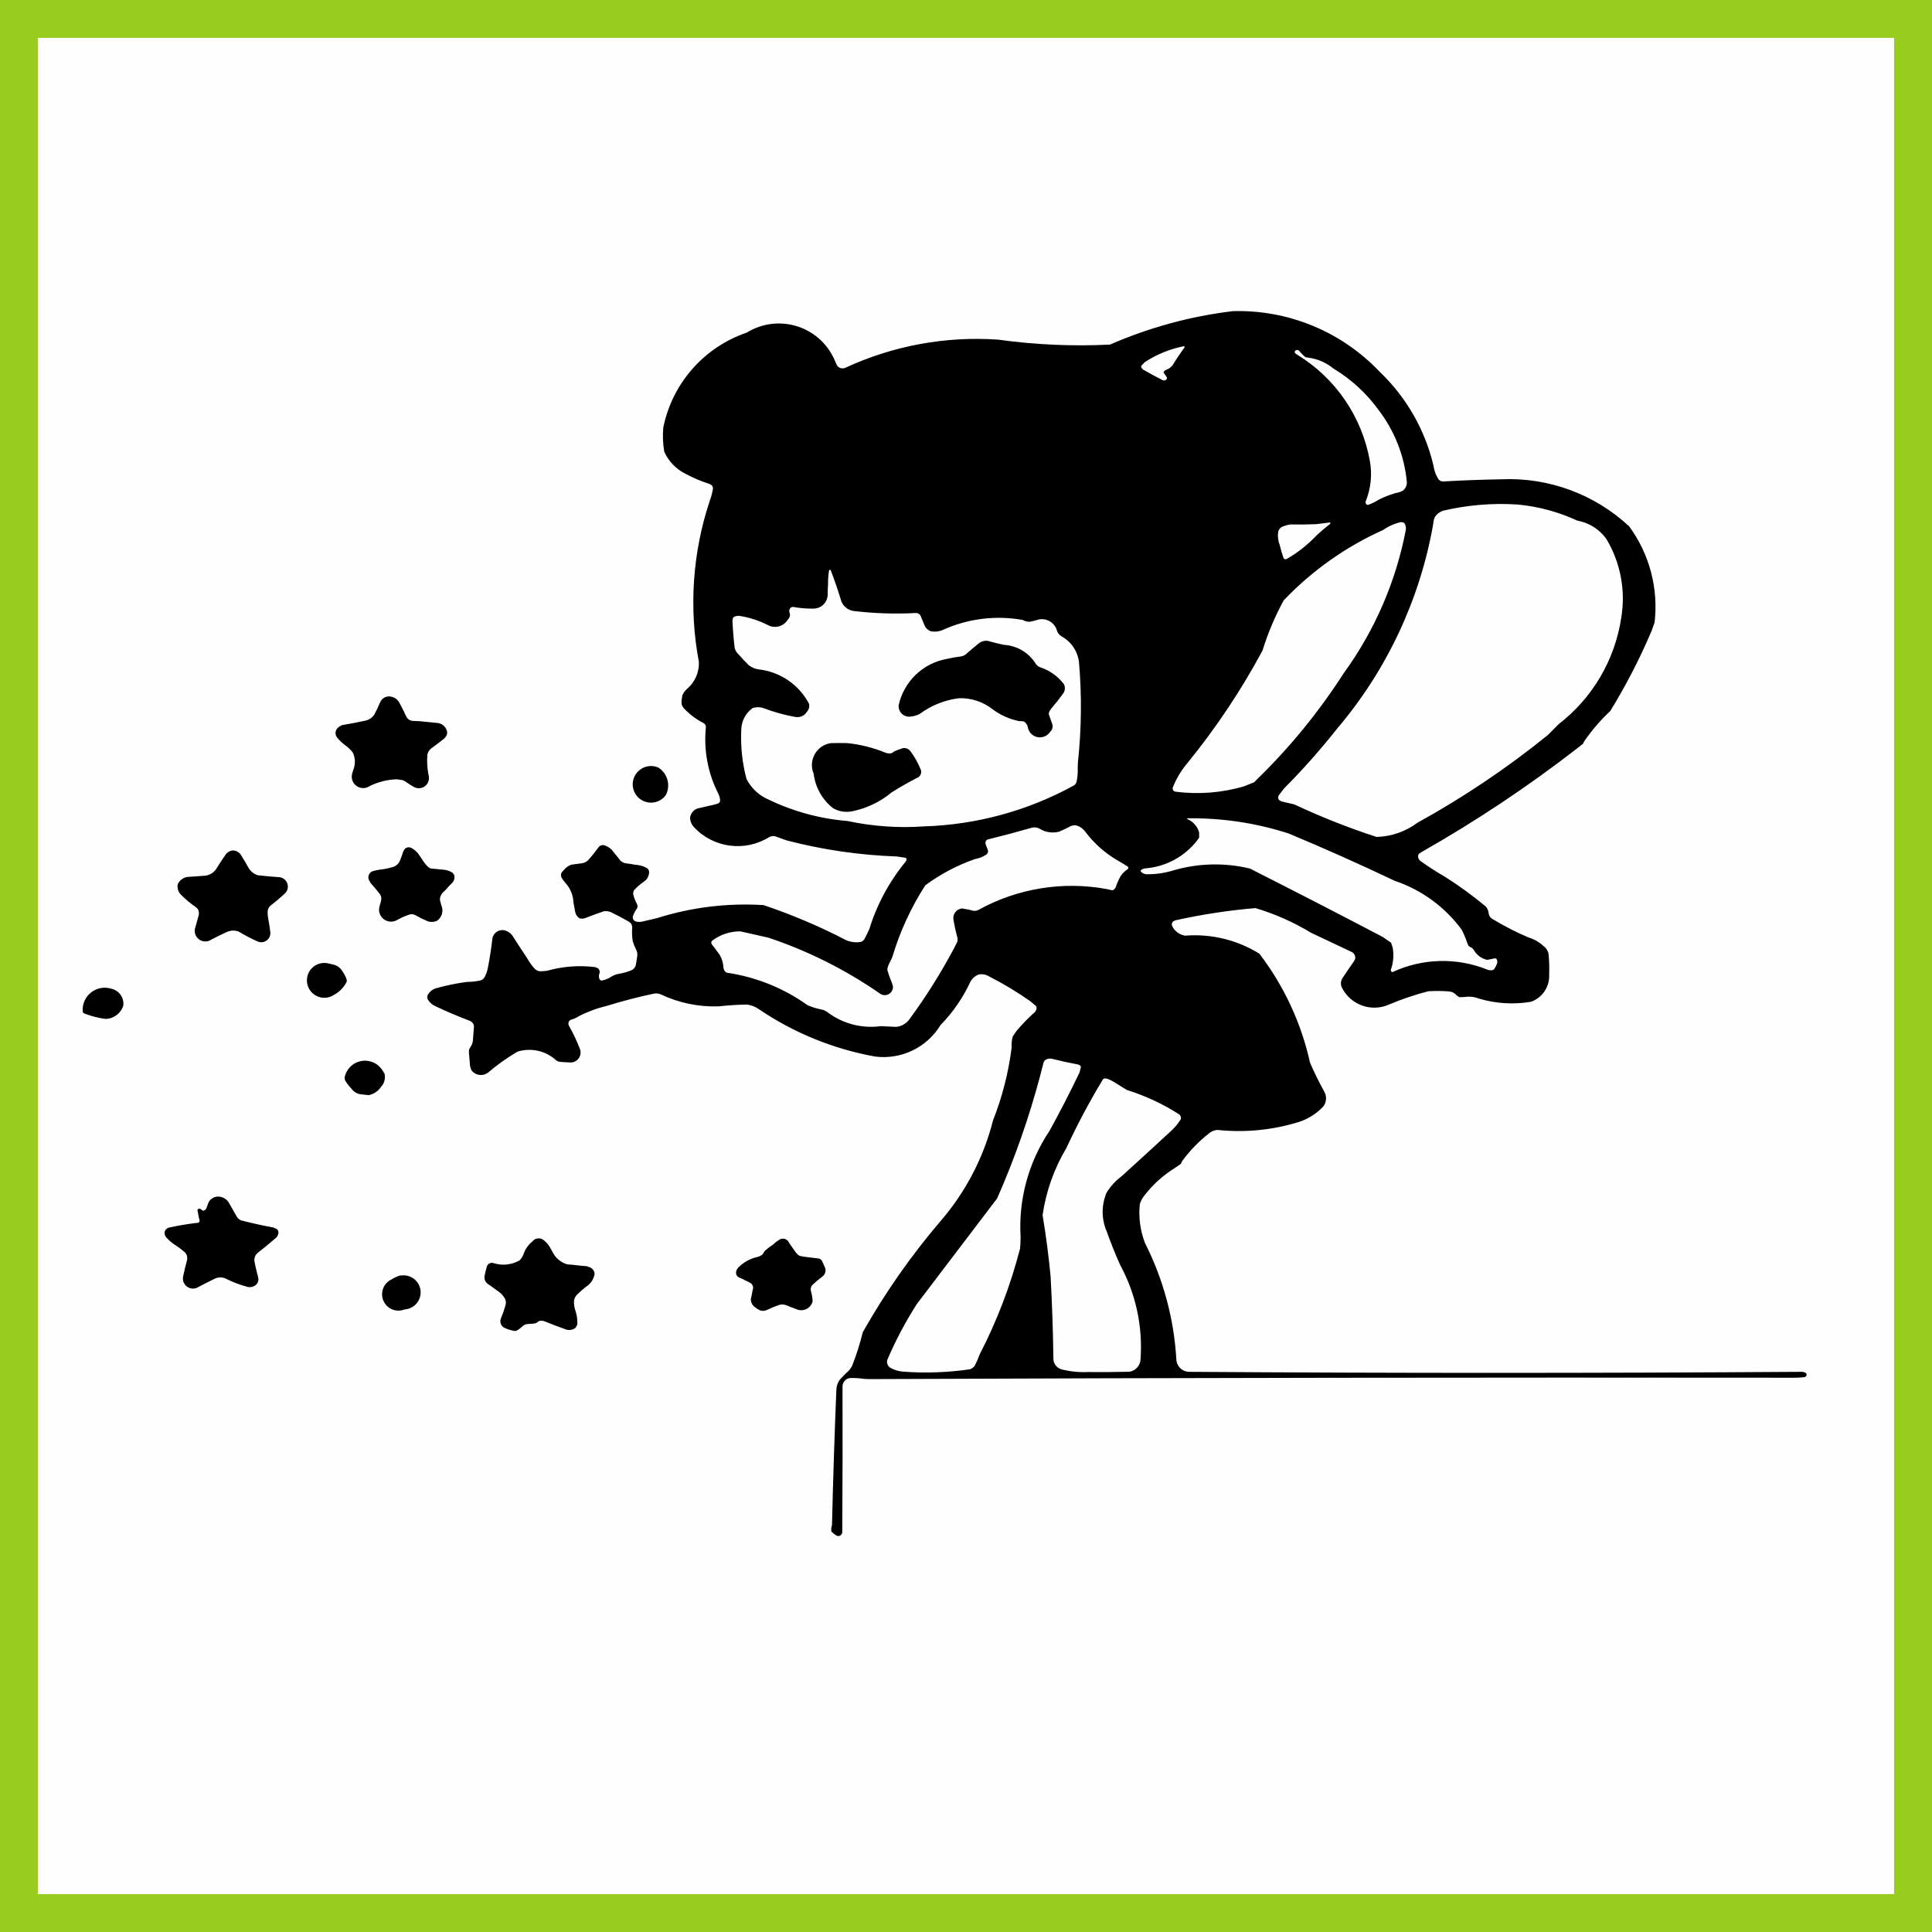 <?xml version="1.0" encoding="UTF-8"?> <!-- Creator: CorelDRAW X7 --> <svg xmlns="http://www.w3.org/2000/svg" xmlns:xlink="http://www.w3.org/1999/xlink" xml:space="preserve" width="1500px" height="1500px" shape-rendering="geometricPrecision" text-rendering="geometricPrecision" image-rendering="optimizeQuality" fill-rule="evenodd" clip-rule="evenodd" viewBox="0 0 1502495 1502495"><rect x="0" y="0" width="1502495" height="1502495" fill="#808080" stroke="none"/> <g id="Capa_x0020_1">  <rect fill="#FEFEFE" stroke="#98CD1F" stroke-width="29460.7" x="14730" y="14730" width="1473035" height="1473035"></rect> <g id="_350990824"> <path fill="black" d="M793721 962266c-1790,-29273 6082,-58323 22402,-82688 8217,-14899 16003,-30030 23345,-45379l1160 -4400c-41,-401 -230,-772 -532,-1040 -478,-424 -1046,-734 -1662,-907 -6826,-1267 -13610,-2749 -20344,-4443 -1427,-268 -2900,-132 -4253,395 -1151,530 -2007,1545 -2337,2769 -800,3329 -1651,6645 -2552,9947 -8658,32640 -19850,64553 -33473,95450l-62456 82150c-8847,13817 -16531,28344 -22975,43429 -681,2278 208,4733 2191,6045 3143,1823 6664,2896 10290,3132 17295,1281 34679,660 51840,-1851 1498,-524 2793,-1506 3704,-2808 1469,-2831 2740,-5763 3806,-8770 13530,-26165 24069,-53775 31416,-82301 259,-2904 402,-5816 430,-8730l0 0zm66982 -4548c-4196,-9630 -4242,-20564 -125,-30230 3036,-4918 6978,-9220 11612,-12676 12732,-11535 25404,-23138 38016,-34804 3043,-2710 5703,-5822 7904,-9249 371,-739 429,-1595 161,-2376 -294,-853 -887,-1571 -1670,-2018 -12508,-7987 -26026,-14267 -40198,-18673 -2938,-1797 -5870,-3605 -8794,-5424 -1918,-1285 -3968,-2353 -6116,-3189 -764,-301 -1583,-427 -2400,-370 -501,35 -969,259 -1310,628 -10484,17318 -20006,35202 -28520,53569 -9544,15982 -15817,33700 -18455,52127 2651,15843 4732,31776 6238,47768 1167,21283 1887,42590 2161,63904 54,3759 2517,7057 6106,8178 6669,1715 13554,2439 20436,2149 10861,96 21723,17 32581,-239 4851,-745 8484,-4837 8648,-9743 1830,-25440 -3665,-50869 -15833,-73286 -3844,-8532 -7327,-17221 -10442,-26046l0 0zm-107031 -250251l2714 698c1692,434 3487,151 4962,-781 30159,-16520 65077,-22186 98912,-16050l4620 1022c509,-32 996,-222 1388,-547 573,-477 1040,-1069 1368,-1739 1041,-3104 2373,-6103 3978,-8957 1438,-2043 3254,-3795 5347,-5163 315,-267 509,-648 538,-1056 27,-355 -118,-702 -389,-930 -2820,-1807 -5690,-3532 -8607,-5173 -9602,-5710 -17985,-13256 -24674,-22205 -1682,-2267 -4068,-3914 -6786,-4685 -1509,-233 -3054,-22 -4447,604 -2935,1571 -5940,3006 -9005,4300 -4959,1282 -10225,536 -14634,-2072 -2040,-1253 -4511,-1594 -6815,-943 -11295,3246 -22654,6270 -34069,9070 -664,269 -1193,793 -1467,1457 -299,720 -323,1525 -72,2264 474,1236 944,2473 1412,3710l510 1780c-70,1102 -676,2099 -1620,2670 -2553,1670 -5427,2790 -8439,3288 -13894,4835 -26977,11737 -38813,20474 -11170,17358 -19825,36212 -25704,56001 -949,1820 -1845,3664 -2692,5535 -417,946 -745,1926 -983,2933 -120,509 -145,1035 -72,1552 732,2589 1609,5136 2627,7628 718,1624 1286,3310 1700,5038 121,2320 -1025,4526 -2994,5759 -1971,1234 -4454,1301 -6488,178 -26884,-18734 -56313,-33521 -87388,-43914l-21809 -4900c-7976,-64 -15749,2524 -22093,7359 -320,317 -506,746 -516,1197 -13,560 143,1110 450,1579 2129,2717 4195,5485 6197,8297 1722,3066 2693,6496 2832,10010 193,1104 695,2132 1449,2959 522,575 1268,896 2045,877 22306,3396 43497,12002 61858,25116 3427,1518 7016,2636 10700,3334 1880,358 3641,1181 5121,2392 11825,8782 26618,12587 41211,10600 3994,169 7987,356 11978,562 4422,-461 8392,-2910 10788,-6656 12550,-17159 23874,-35184 33882,-53940l2988 -5915 13 -2470c-1337,-4744 -2394,-9561 -3169,-14428 -347,-2050 176,-4154 1442,-5802 1264,-1651 3161,-2700 5230,-2895l5485 978 0 0zm387456 26006c-1196,-3584 -2654,-7078 -4365,-10447 -13069,-17741 -31281,-31027 -52164,-38058 -27208,-12940 -54727,-25217 -82533,-36820 -25524,-8204 -52218,-12172 -79024,-11746 -43,4 -80,29 -100,67 -20,37 -22,82 -2,120 79,156 209,278 369,345 4526,1875 7935,5731 9241,10454l25 3964 -1149 1700c-9805,12982 -24733,21104 -40958,22287 -1130,142 -2196,604 -3071,1331 -188,156 -300,383 -313,625 -12,243 77,479 246,653 1080,1102 2515,1787 4051,1933 6625,117 13232,-738 19608,-2537 19801,-6060 40861,-6718 61001,-1905 34564,17473 68998,35206 103298,53195l6531 4516 1250 3731c1044,5766 559,11704 -1403,17226 -154,538 -1,1118 399,1510 350,345 885,416 1312,173 23005,-10560 49328,-11246 72853,-1902 1442,668 3058,863 4618,553 517,-147 965,-474 1266,-920 842,-1253 1532,-2600 2056,-4014 399,-1082 358,-2276 -113,-3330 -304,-674 -1048,-1036 -1767,-856 -1733,430 -3485,784 -5249,1062 -369,59 -749,38 -1110,-63 -4214,-1113 -7791,-3898 -9903,-7711 -543,-851 -1334,-1518 -2263,-1912 -663,-282 -1259,-706 -1747,-1240l-890 -1984 0 0zm70852 -170164c26469,-20351 44004,-50185 48904,-83210 3436,-21020 -662,-42578 -11569,-60873 -5389,-7589 -13547,-12753 -22714,-14373 -14609,-6748 -30257,-10972 -46277,-12492 -19552,-1287 -39186,350 -58256,4855 -2440,890 -4552,2499 -6058,4615 -854,1773 -1337,3703 -1414,5670 -10308,58746 -36101,113677 -74718,159130 -12862,16296 -26652,31838 -41302,46548l-4137 5404c-681,1146 -561,2600 301,3619l1713 1001c3377,735 6743,1521 10096,2359 20779,9761 42146,18213 63978,25312 11513,-308 22648,-4181 31867,-11083 35794,-19720 69765,-42580 101515,-68310 2713,-2700 5405,-5425 8071,-8172l0 0zm-373705 29623c2813,-25990 3087,-52191 821,-78233 -1092,-8385 -6118,-15749 -13527,-19823 -867,-496 -1636,-1149 -2266,-1925 -596,-736 -1043,-1580 -1316,-2486 -913,-3346 -3212,-6141 -6319,-7682 -3105,-1543 -6722,-1684 -9939,-388 -1765,514 -3562,906 -5380,1177 -1760,-87 -3475,-581 -5010,-1445 -21039,-3760 -42723,-1044 -62182,7791 -2828,1218 -5948,1596 -8984,1087 -2406,-747 -4339,-2552 -5247,-4904 -691,-1663 -1389,-3325 -2096,-4984l-973 -2406c-700,-1211 -1986,-1966 -3383,-1987 -16260,880 -32564,354 -48732,-1578 -4984,-750 -8978,-4514 -10020,-9446 -2302,-7437 -4839,-14801 -7608,-22079 -129,-296 -423,-487 -745,-487 -298,2 -557,201 -633,488 -565,3542 -819,7126 -761,10712 -198,2733 -299,5474 -305,8214 -149,5957 -5003,10717 -10963,10752 -5278,107 -10555,-318 -15749,-1269 -929,-124 -1856,259 -2423,1005 -648,846 -876,1940 -620,2974l483 1912c-20,1584 -695,3092 -1865,4161 -3177,5028 -9630,6856 -14971,4239 -7175,-3729 -14923,-6231 -22922,-7409 -1365,-51 -2720,264 -3922,915 -332,240 -583,575 -719,961 -243,686 -371,1409 -379,2137 331,7005 904,13996 1717,20962 505,1957 1575,3722 3079,5071 2516,2859 5127,5633 7827,8320 2195,1716 4791,2844 7541,3281 16700,1779 31428,11731 39307,26562 645,2273 52,4718 -1565,6441 -1852,3051 -5390,4649 -8904,4021 -8346,-1482 -16536,-3738 -24463,-6740 -2862,-1070 -6006,-1126 -8902,-155 -5316,3853 -8551,9947 -8766,16507 -657,13005 714,26033 4064,38615 3757,7317 9988,13061 17583,16212 19137,9171 39793,14749 60945,16459 19506,4175 39502,5587 59403,4193 40610,-1224 80361,-12008 116023,-31477 1373,-601 2388,-1811 2740,-3269 750,-3579 1048,-7237 888,-10888l138 -4109 0 0zm206784 -69480c24151,-33245 40649,-71420 48313,-111790 105,-1589 -250,-3174 -1022,-4567 -266,-364 -638,-637 -1066,-781 -629,-215 -1294,-299 -1957,-250 -4899,1120 -9531,3186 -13641,6079 -29076,13051 -55341,31630 -77329,54703 -6805,12435 -12334,25525 -16507,39074 -16537,30757 -35949,59878 -57974,86979 -4973,5772 -8947,12333 -11763,19413 -255,681 -206,1438 137,2080 339,634 936,1088 1638,1241 17938,2387 36178,988 53543,-4103l7957 -3201 2278 -2342c25539,-24851 48151,-52543 67393,-82535l0 0zm-21132 -107127c3265,-3030 6660,-5917 10175,-8652 291,-243 482,-584 532,-960 14,-100 -16,-200 -82,-278 -67,-76 -162,-120 -264,-120 -3525,401 -7045,836 -10561,1302 -6793,299 -13593,385 -20392,254 -1775,263 -3514,736 -5179,1407 -2279,619 -3945,2570 -4199,4915 -390,3306 57,6654 1298,9742 790,3437 1785,6822 2982,10139 191,386 542,669 961,770 516,125 1060,67 1538,-163 8578,-4964 16391,-11147 23191,-18356l0 0zm-8288 -138473c-352,-108 -677,-290 -953,-533 -1138,-1006 -2225,-2066 -3256,-3180l-1202 -1473c-844,-618 -1986,-634 -2846,-41 -319,307 -491,737 -470,1180 20,444 230,858 574,1135l1644 1102c29614,18173 50050,48129 56172,82330 1948,10580 838,21496 -3200,31465 -224,729 -103,1521 330,2146 354,511 979,757 1587,625 2941,-1028 5747,-2405 8362,-4097 5239,-2643 10778,-4637 16498,-5939l2159 -997c2101,-1648 3239,-4237 3032,-6897 -1927,-20188 -9466,-39432 -21765,-55557 -9438,-13106 -21439,-24160 -35276,-32488 -5436,-4465 -11987,-7366 -18947,-8387l-2443 -394 0 0zm-108660 9719c1915,-698 3610,-1894 4910,-3464 2925,-4828 6072,-9519 9430,-14057 87,-166 43,-371 -105,-485 -248,-190 -557,-285 -869,-266 -10660,2169 -20815,6328 -29935,12260l-2831 2906c-193,382 -202,828 -24,1215 303,669 768,1250 1351,1695 5035,2945 10169,5718 15390,8320 790,304 1678,223 2400,-218 600,-367 925,-1055 825,-1751l-774 -1363c-533,-780 -1074,-1557 -1619,-2329 -246,-276 -264,-688 -42,-983 489,-652 1143,-1162 1893,-1480l0 0zm-226318 784929c237395,-989 474794,-1339 712191,-1049 3483,92 6968,-61 10428,-461 747,-168 1355,-709 1609,-1431 56,-158 86,-321 91,-483l0 -29 0 -30 0 -31c-10,-456 -214,-889 -577,-1191 -1194,-744 -2599,-1073 -4000,-938 -158383,1087 -316772,1091 -475156,8 -2723,88 -5366,-927 -7332,-2816 -1966,-1886 -3086,-4488 -3109,-7214 -1861,-31375 -10144,-62035 -24334,-90082 -3714,-9605 -5108,-19950 -4068,-30198 719,-2587 2003,-4983 3759,-7014 6611,-8572 14741,-15859 23981,-21501l4181 -2878 1043 -2204c6183,-8466 13563,-15990 21909,-22334 1657,-1090 3562,-1739 5539,-1885 21460,2261 43156,106 63753,-6335 7057,-2375 13419,-6456 18521,-11878 2559,-3309 2886,-7828 828,-11471 -4056,-7329 -7759,-14848 -11095,-22529 -6812,-30804 -20254,-59751 -39388,-84833 -17267,-10730 -37518,-15650 -57784,-14040 -4498,-693 -8336,-3623 -10189,-7779 -369,-1118 -76,-2349 759,-3179l1762 -939c20541,-4577 41368,-7765 62338,-9537 15180,4506 29715,10949 43249,19170 10592,4975 21173,9978 31743,15005 1910,1012 2951,3136 2581,5266l-1023 2040c-2859,4091 -5666,8218 -8421,12379 -1751,2224 -2114,5239 -940,7814 6727,13698 23138,19547 37012,13195 9817,-4117 19917,-7523 30221,-10193 5413,-351 10844,-301 16250,151 2158,171 4166,1167 5607,2783 502,513 1074,953 1698,1308 389,224 824,355 1272,388 2058,-78 4112,-214 6162,-410 2822,-95 5632,391 8257,1428 13197,3967 27135,4826 40719,2509 8826,-3161 14539,-11729 14064,-21091 183,-4837 66,-9678 -346,-14500 -25,-3095 -1544,-5988 -4081,-7764 -3359,-3092 -7377,-5378 -11752,-6684 -9382,-4002 -18475,-8650 -27213,-13908 -1319,-591 -2404,-1601 -3087,-2874 -355,-793 -584,-1637 -674,-2501 -192,-1811 -977,-3508 -2235,-4826 -10006,-8329 -20539,-16005 -31532,-22980 -6656,-3808 -13109,-7957 -19336,-12432 -880,-801 -1465,-1875 -1660,-3051 -150,-895 123,-1811 737,-2479l1820 -1270c42312,-23992 82844,-50998 121282,-80806l4361 -3481 1089 -2053c5850,-8499 12601,-16340 20137,-23386 12225,-19894 22945,-40673 32073,-62165l2395 -6631c3106,-26517 -3937,-53228 -19714,-74766 -26957,-25157 -62929,-38370 -99761,-36642 -15022,244 -30038,804 -45036,1683 -1501,-3 -2900,-754 -3734,-1999 -1934,-3112 -3187,-6596 -3681,-10226 -6555,-27859 -21066,-53211 -41768,-72976 -29633,-31341 -71240,-48538 -114354,-47258 -32920,3972 -65084,12730 -95475,25997 -29059,1443 -58189,155 -87007,-3847 -40818,-2837 -81689,4695 -118812,21899 -1131,480 -2389,572 -3577,258 -1125,-295 -2108,-979 -2778,-1928l-1217 -2511c-5072,-13136 -15728,-23331 -29076,-27817 -13346,-4485 -27998,-2794 -39973,4614 -33298,11327 -58053,39514 -64985,73996 -539,6252 -273,12545 791,18729 3388,7500 9296,13576 16699,17173 5828,3158 11947,5750 18271,7740l1777 944c861,777 1266,1938 1076,3081 -505,3082 -1314,6107 -2415,9029 -13444,40381 -16374,83522 -8511,125349 382,8109 -3055,15927 -9289,21124 -1544,1380 -2763,3085 -3575,4990l-320 2174c-262,1384 -345,2798 -243,4206 61,565 220,1117 470,1627 351,721 790,1396 1305,2011 4425,4730 9641,8652 15419,11582 567,337 1025,826 1327,1412 294,573 419,1220 356,1863 -1801,17873 1616,35887 9842,51859 724,1574 1150,3268 1253,4998 -6,1100 -722,2069 -1773,2399 -2588,821 -5224,1484 -7893,1984 -1992,512 -3998,975 -6013,1384 -4185,458 -7442,3843 -7737,8042 225,2658 1353,5155 3199,7078 15212,16137 39705,19279 58496,7504 1422,-728 3060,-919 4609,-533 2954,1073 5909,2137 8869,3192 28013,7289 56740,11475 85669,12482l6714 992c429,173 730,567 784,1026 72,626 -91,1258 -459,1771 -12912,15630 -22616,33652 -28555,53037 -1064,2249 -2161,4485 -3289,6703 -638,1497 -1938,2610 -3515,3010 -3604,526 -7283,103 -10675,-1227 -20816,-10823 -42439,-20015 -64675,-27493 -27942,-1751 -55967,1668 -82668,10085 -3933,936 -7868,1862 -11804,2778 -1626,346 -3312,293 -4913,-152 -1772,-587 -2742,-2490 -2173,-4267 780,-2077 1832,-4043 3128,-5844 289,-457 440,-988 437,-1528 -3,-671 -161,-1334 -458,-1935 -1227,-2340 -2192,-4806 -2881,-7355 -203,-1340 151,-2706 980,-3777 1901,-2011 3989,-3834 6238,-5446l2476 -1913c1721,-1703 2680,-4031 2656,-6454 -77,-1244 -751,-2374 -1807,-3036 -2780,-1544 -5882,-2411 -9058,-2531 -2250,-466 -4525,-815 -6811,-1043 -1824,-218 -3522,-1051 -4813,-2360l-2036 -2642c-1555,-1829 -3063,-3698 -4525,-5603 -1473,-1442 -3235,-2557 -5169,-3268 -1822,-832 -3975,-256 -5142,1369 -2477,3411 -5114,6704 -7901,9865 -1328,1393 -3102,2278 -5014,2504 -2771,388 -5545,771 -8319,1145 -2234,833 -4199,2255 -5689,4115l-1633 1748c-754,1176 -858,2654 -273,3921 942,1718 2088,3318 3410,4765 3645,4069 5739,9293 5916,14753 453,2576 927,5145 1422,7714 444,1785 1501,3358 2989,4441 480,298 1026,466 1589,489 958,38 1914,-66 2840,-310 4867,-1917 9778,-3720 14727,-5408 1827,-282 3695,-82 5419,581 4655,2266 9233,4684 13730,7249l1790 1299c883,1102 1311,2501 1192,3908 -275,3377 -136,6774 415,10117 633,2235 1488,4401 2552,6463 856,1520 1205,3272 994,5003 -282,1730 -544,3463 -783,5200l-547 2671c-585,1493 -1732,2696 -3197,3352 -3245,1323 -6628,2279 -10087,2849 -2253,379 -4393,1256 -6265,2565 -2060,1298 -4352,2181 -6750,2598 -729,30 -1404,-386 -1704,-1051 -503,-1105 -634,-2343 -377,-3529l514 -1835c73,-1239 -490,-2432 -1495,-3161l-1993 -859c-12556,-1577 -25303,-613 -37480,2837 -1817,204 -3639,339 -5467,402 -1552,-165 -3002,-848 -4117,-1942 -2314,-2583 -4334,-5412 -6029,-8439 -3678,-5474 -7280,-11000 -10807,-16571 -1605,-2667 -4283,-4512 -7346,-5062 -3932,-430 -7595,2049 -8658,5858 -906,8009 -2130,15981 -3667,23892 -498,2237 -1263,4407 -2281,6460 -657,1417 -1895,2481 -3396,2915 -3467,758 -7006,1143 -10555,1149 -8276,1102 -16463,2790 -24500,5050 -2495,905 -4590,2660 -5917,4960 -576,1183 -554,2573 62,3739 1378,2294 3438,4099 5891,5166 8727,4114 17610,7888 26629,11310 1823,681 3108,2327 3324,4262 -268,3843 -560,7686 -874,11527 -267,1675 -915,3268 -1892,4655l-969 1756c-279,1445 -285,2930 -18,4378 240,2221 426,4446 554,6676 -4,1960 517,3887 1505,5580 3098,3757 8590,4446 12520,1568 7189,-6139 14906,-11631 23059,-16417 10435,-3240 21804,-719 29889,6630l1522 988c1484,339 2997,519 4518,539l5044 277c2533,94 4952,-1055 6481,-3077 1529,-2022 1978,-4661 1199,-7073 -2442,-6419 -5374,-12642 -8771,-18610 -415,-867 -438,-1872 -66,-2759 365,-868 1094,-1535 1993,-1823 2069,-530 4031,-1413 5798,-2612 7002,-3590 14412,-6320 22070,-8133 12016,-3718 24198,-6880 36507,-9477 1729,-311 3511,-112 5128,572 14091,6682 29578,9888 45165,9346 7227,-810 14490,-1280 21763,-1409 3136,364 6147,1448 8794,3169 27402,18712 58452,31419 91111,37290 20289,2562 40190,-7033 50824,-24502 9551,-9794 17374,-21132 23140,-33536 1373,-2608 3625,-4644 6357,-5748 2727,-571 5570,-108 7977,1300 11183,5698 21952,12175 32228,19382l4413 3677c486,614 683,1409 540,2180 -192,1049 -698,2015 -1450,2772 -5033,4491 -9742,9334 -14089,14492l-2934 4290c-815,2813 -1112,5751 -882,8671 -2442,19424 -7310,38466 -14490,56680 -7319,28862 -21255,55624 -40706,78168 -22923,26819 -43202,55788 -60555,86508 -2164,8781 -4895,17414 -8177,25843 -1090,2339 -2724,4383 -4764,5962 -1591,1708 -3214,3386 -4868,5033 -1722,2277 -2686,5036 -2755,7888 -1445,35124 -2580,70259 -3403,105403 -514,1430 -701,2958 -547,4470 76,365 267,694 542,944 1042,940 2158,1792 3336,2552 478,307 1023,463 1569,465l50 0c468,-7 933,-125 1358,-357 982,-533 1619,-1534 1688,-2650 232,-37930 297,-75862 194,-113793 249,-3260 2833,-5854 6091,-6116 3667,-68 7332,169 10960,713 2790,146 5584,191 8378,133l0 0z"></path> <path fill="black" d="M428439 971370c-1464,-2973 -3638,-5537 -6329,-7469 -1987,-1110 -4408,-1109 -6394,4l-1938 1786c-3018,2478 -5288,5747 -6557,9438 -657,1918 -1751,3654 -3196,5075 -4271,2422 -9155,3553 -14057,3256 -2139,-130 -4252,-539 -6285,-1217 -964,-274 -1995,-187 -2900,245 -915,439 -1642,1191 -2048,2121 -811,2659 -1472,5361 -1977,8095 -248,2312 804,4572 2737,5868 3055,2080 6062,4232 9014,6452 1728,1361 3155,3064 4195,5000 769,1490 934,3220 459,4827 -982,3590 -2200,7111 -3650,10539 -1094,2790 135,5954 2825,7274 2522,1165 5196,1974 7940,2405 509,29 1016,-61 1484,-263 737,-317 1426,-741 2042,-1256l3302 -2749c559,-388 1176,-682 1831,-871 746,-215 1519,-322 2296,-319 1557,7 3112,-128 4646,-403 670,-120 1306,-383 1866,-769l1188 -964c1309,-461 2730,-494 4058,-92 5781,2340 11611,4560 17483,6659 2306,618 4766,201 6742,-1139 1042,-966 1677,-2294 1772,-3712 87,-3365 -419,-6718 -1496,-9907 -752,-2203 -1137,-4513 -1138,-6840 34,-1940 770,-3800 2067,-5243 2856,-2898 5948,-5551 9249,-7933 2496,-2169 4160,-5140 4707,-8402 -16,-2345 -1462,-4443 -3646,-5295l-2417 -839c-3614,-287 -7223,-658 -10819,-1109l-4097 -308c-4606,-1220 -8542,-4204 -10961,-8306l-1998 -3639 0 0z"></path> <path fill="black" d="M312828 991862c-1027,-71 -2055,88 -3011,466 -2238,882 -4389,1973 -6424,3255 -5746,3396 -7894,10653 -4920,16627 2974,5977 10059,8638 16231,6102 3527,-224 6817,-1847 9143,-4507 2325,-2660 3491,-6139 3242,-9663 -250,-3526 -1897,-6803 -4575,-9109 -2678,-2306 -6164,-3447 -9686,-3171l0 0z"></path> <path fill="black" d="M601526 967624c-2361,1553 -4608,3273 -6721,5148 -354,391 -641,840 -849,1324 -253,584 -618,1113 -1076,1557 -1362,1044 -2947,1756 -4630,2079 -5222,1274 -9996,3950 -13809,7738 -1293,1186 -2046,2848 -2082,4603 152,1472 1041,2766 2361,3436l2660 1067c1503,879 3063,1659 4668,2334l2044 1181c1002,880 1598,2133 1651,3465l-483 2126 -836 4349 -539 2263c-6,2547 1258,4928 3372,6350 1279,1058 2710,1920 4242,2557 1563,401 3214,277 4699,-356 3154,-1504 6384,-2841 9679,-4004 1854,-568 3846,-479 5641,251 2539,1070 5110,2060 7710,2973 2478,1176 5353,1173 7830,-8 2475,-1182 4286,-3417 4930,-6084 -159,-2715 -617,-5402 -1363,-8016 -194,-840 -192,-1712 0,-2550 173,-748 534,-1437 1049,-2004 2470,-2386 5106,-4599 7886,-6617 1958,-1478 2851,-3977 2277,-6362 -743,-1915 -1574,-3795 -2488,-5634 -536,-1099 -1566,-1875 -2770,-2089 -2722,-375 -5451,-697 -8186,-965 -2138,-231 -4262,-576 -6364,-1030 -576,-212 -1101,-544 -1538,-972 -950,-933 -1807,-1956 -2559,-3055 -1146,-1663 -2304,-3319 -3475,-4964l-1634 -2567c-1481,-1789 -3981,-2357 -6091,-1383 -1898,1051 -3649,2348 -5206,3859l0 0z"></path> <path fill="black" d="M187680 949123c-1422,-500 -2631,-1472 -3424,-2754 -2163,-3830 -4341,-7651 -6531,-11466 -1337,-1981 -3349,-3406 -5661,-4009 -3587,-1039 -7435,366 -9505,3473 -554,1143 -1027,2322 -1416,3531 -169,524 -353,1042 -554,1553 -346,892 -1051,1597 -1942,1945 -636,249 -1360,51 -1778,-488 -513,-655 -1326,-1003 -2154,-921 -644,62 -1136,599 -1145,1247l393 2083c236,1275 486,2544 749,3813l509 1898c161,913 -432,1788 -1340,1976l-1893 150c-6855,849 -13666,2019 -20411,3501 -1911,394 -3363,1953 -3620,3886 17,1495 575,2932 1568,4047 2331,2527 5012,4706 7965,6465 1961,1386 3873,2839 5729,4358 2001,1639 2860,4293 2201,6793 -1103,3969 -2075,7976 -2911,12011 -774,2854 121,5900 2315,7883 2194,1982 5318,2561 8077,1501 4700,-2480 9439,-4883 14216,-7210 2527,-1189 5431,-1274 8021,-236 5673,2896 11644,5165 17810,6764 2427,389 4892,-422 6617,-2176 916,-1091 1423,-2467 1438,-3890 -251,-1716 -645,-3408 -1174,-5059 -757,-3010 -1416,-6046 -1974,-9099 -289,-2570 824,-5096 2915,-6616 4818,-3766 9533,-7658 14141,-11677 1007,-1089 1595,-2499 1659,-3980 -23,-1191 -688,-2277 -1737,-2838l-2204 -941c-8377,-1551 -16698,-3390 -24949,-5518l0 0z"></path> <path fill="black" d="M299025 834934l-2078 -3316c-3619,-5061 -9827,-7587 -15951,-6493 -6126,1093 -11075,5613 -12719,11613 -411,1262 -300,2635 307,3814 1388,2229 2997,4312 4802,6218 900,1176 2015,2169 3287,2926 1175,699 2483,1146 3838,1311 1921,238 3842,449 5765,636 222,21 444,20 662,-8 3867,-839 7252,-3158 9429,-6462 2575,-2736 3579,-6597 2658,-10239l0 0z"></path> <path fill="black" d="M95887 782070c779,-6181 -3327,-11923 -9427,-13186 -5456,-1664 -11379,-513 -15813,3074 -4435,3586 -6800,9140 -6311,14822 13,317 156,616 392,828 414,368 902,640 1432,798 5107,1949 10428,3285 15849,3981 6370,-74 11972,-4237 13878,-10317l0 0z"></path> <path fill="black" d="M266354 755430c-1573,-2759 -4260,-4705 -7370,-5344l-3216 -761c-4440,-1199 -9186,-64 -12604,3014 -3419,3078 -5041,7680 -4314,12222 729,4542 3712,8405 7922,10259 4209,1854 9072,1446 12914,-1081 4249,-2284 7693,-5818 9864,-10124 163,-407 207,-854 128,-1286 -153,-850 -423,-1677 -804,-2453 -637,-1589 -1484,-3083 -2520,-4446l0 0z"></path> <path fill="black" d="M197664 679433c-1847,-1170 -3385,-2767 -4481,-4659 -1813,-3346 -3746,-6625 -5798,-9831 -1354,-2169 -3714,-3509 -6272,-3561 -2535,237 -4801,1678 -6091,3871 -2165,3120 -4251,6294 -6256,9518 -2102,3886 -6155,6317 -10572,6340 -3610,271 -7220,532 -10831,780 -3912,-95 -7500,2158 -9113,5723 -586,2955 327,6009 2439,8157 3516,3554 7358,6772 11473,9609l1675 1514c827,1449 1085,3151 726,4779 -820,3066 -1674,6122 -2564,9167 -1353,3432 -276,7344 2644,9599 2919,2254 6976,2307 9955,131 3828,-2005 7712,-3907 11645,-5701 2889,-1354 6192,-1523 9203,-474 4841,2892 9847,5502 14992,7816 2265,959 4865,673 6868,-753 2003,-1426 3124,-3791 2958,-6245 -391,-3353 -897,-6694 -1514,-10014 -465,-2112 -657,-4275 -575,-6436 98,-1700 877,-3288 2157,-4408 3717,-2879 7315,-5908 10782,-9083 2284,-1839 3265,-4855 2503,-7687 -764,-2832 -3129,-4945 -6027,-5388 -5830,-378 -11649,-904 -17450,-1580l-2476 -1184 0 0z"></path> <path fill="black" d="M312299 666116l-1012 2508c-877,2760 -3079,4898 -5866,5691 -3329,978 -6738,1656 -10189,2027 -1811,254 -3601,642 -5356,1161 -1362,474 -2457,1506 -3012,2836 -555,1332 -516,2835 105,4137l1409 2432c2391,2639 4688,5362 6887,8162 1071,1393 1495,3176 1165,4901 -148,1047 -399,2077 -751,3075 -570,1621 -875,3324 -906,5042 254,3249 2178,6133 5077,7620 2901,1488 6364,1363 9151,-327 3005,-1678 6161,-3069 9426,-4155 1452,-445 3021,-310 4375,375 3268,1846 6635,3506 10088,4974 2253,635 4653,498 6819,-392 4012,-2672 5482,-7868 3464,-12246 -360,-1314 -695,-2635 -1004,-3962 -48,-208 -71,-420 -67,-635 103,-1840 829,-3588 2062,-4958l2636 -2575c1485,-1803 3076,-3516 4769,-5125 1696,-1638 2319,-4096 1607,-6345l-1233 -1609c-2146,-1368 -4593,-2192 -7128,-2397 -3132,-285 -6264,-575 -9394,-878 -852,-142 -1647,-518 -2299,-1085 -1322,-1154 -2486,-2476 -3460,-3936 -1403,-2099 -2812,-4195 -4227,-6283 -118,-176 -243,-347 -376,-512 -1382,-1680 -3081,-3070 -4997,-4095 -1943,-1189 -4479,-619 -5725,1288 -665,1100 -1163,2296 -1472,3545 -148,593 -336,1176 -566,1741l0 0z"></path> <path fill="black" d="M658884 577907c-4322,-97 -8647,-89 -12970,25 -5243,856 -9802,4076 -12366,8730 -2563,4654 -2848,10227 -768,15116 1302,10568 6729,20190 15098,26772 4705,2667 10243,3465 15511,2237 11113,-2365 21479,-7410 30195,-14697 6691,-4202 13572,-8094 20619,-11664 1791,-1224 2599,-3456 2005,-5541 -2126,-5387 -4972,-10461 -8459,-15087 -1413,-1575 -3531,-2321 -5618,-1978 -2272,702 -4498,1547 -6664,2528l-1983 1367c-1695,398 -3471,242 -5071,-441 -9439,-3856 -19385,-6338 -29529,-7367l0 0z"></path> <path fill="black" d="M512035 596932c-5024,-2210 -10870,-1340 -15032,2238 -4161,3579 -5897,9230 -4463,14528 1435,5298 5784,9301 11182,10291 5398,992 10886,-1205 14108,-5649 3861,-7564 1355,-16824 -5795,-21408l0 0z"></path> <path fill="black" d="M320109 560522c-1508,-333 -2836,-1218 -3728,-2478 -906,-1713 -1744,-3462 -2514,-5238 -1038,-1922 -2043,-3860 -3015,-5814 -1173,-2516 -3403,-4380 -6086,-5086 -3822,-1156 -7886,848 -9295,4585 -1260,3091 -2684,6114 -4265,9055 -1600,2493 -4122,4252 -7014,4889 -5955,1293 -11942,2439 -17953,3436 -1317,510 -2530,1256 -3583,2199 -2111,2021 -2293,5332 -418,7574 1859,2301 4014,4345 6409,6079 2177,1548 4108,3415 5726,5539 2033,4287 2149,9236 317,13614l-796 2715c-1032,3633 346,7518 3435,9691 3087,2171 7213,2153 10280,-46 6555,-3184 13706,-4955 20990,-5196l4787 706c1399,713 2738,1541 4000,2477 1276,942 2628,1776 4042,2494 2616,1726 6007,1729 8628,10 2619,-1718 3968,-4830 3427,-7918 -1218,-5610 -1596,-11371 -1121,-17095 450,-1857 1506,-3512 3002,-4703 2987,-2096 5901,-4298 8733,-6599 1596,-1015 2830,-2509 3523,-4268l98 -2000c-647,-3411 -3284,-6094 -6684,-6801 -3901,-405 -7809,-791 -11715,-1157 -2185,-324 -4390,-478 -6598,-460l-2612 -204 0 0z"></path> <path fill="black" d="M736824 512338c-18800,3167 -33800,17420 -37927,36034 -256,2446 610,4877 2352,6611 1744,1736 4178,2588 6623,2322 2596,-202 5125,-928 7434,-2132 8939,-6614 19436,-10809 30472,-12175 9526,-315 18853,2775 26305,8718 6034,4451 12955,7545 20295,9070l2729 91c851,54 1651,424 2247,1033 877,897 1521,1992 1880,3192 511,3989 3464,7231 7387,8112 3923,878 7977,-792 10142,-4181 1838,-1663 2381,-4328 1341,-6578 -835,-2271 -1640,-4553 -2413,-6846 -114,-598 -51,-1215 180,-1780 421,-1027 997,-1985 1712,-2835 3302,-3805 6426,-7761 9359,-11858 1423,-2090 1604,-4788 473,-7047 -4590,-6032 -10877,-10558 -18053,-12995 -1556,-500 -2907,-1488 -3853,-2820 -5334,-8691 -14590,-14212 -24770,-14776 -4112,-855 -8190,-1865 -12226,-3026 -2800,-513 -5681,316 -7778,2242 -2839,2290 -5638,4631 -8393,7020 -1220,1347 -2820,2292 -4587,2712 -3675,433 -7322,1065 -10931,1892l0 0z"></path> </g> </g> </svg> 
